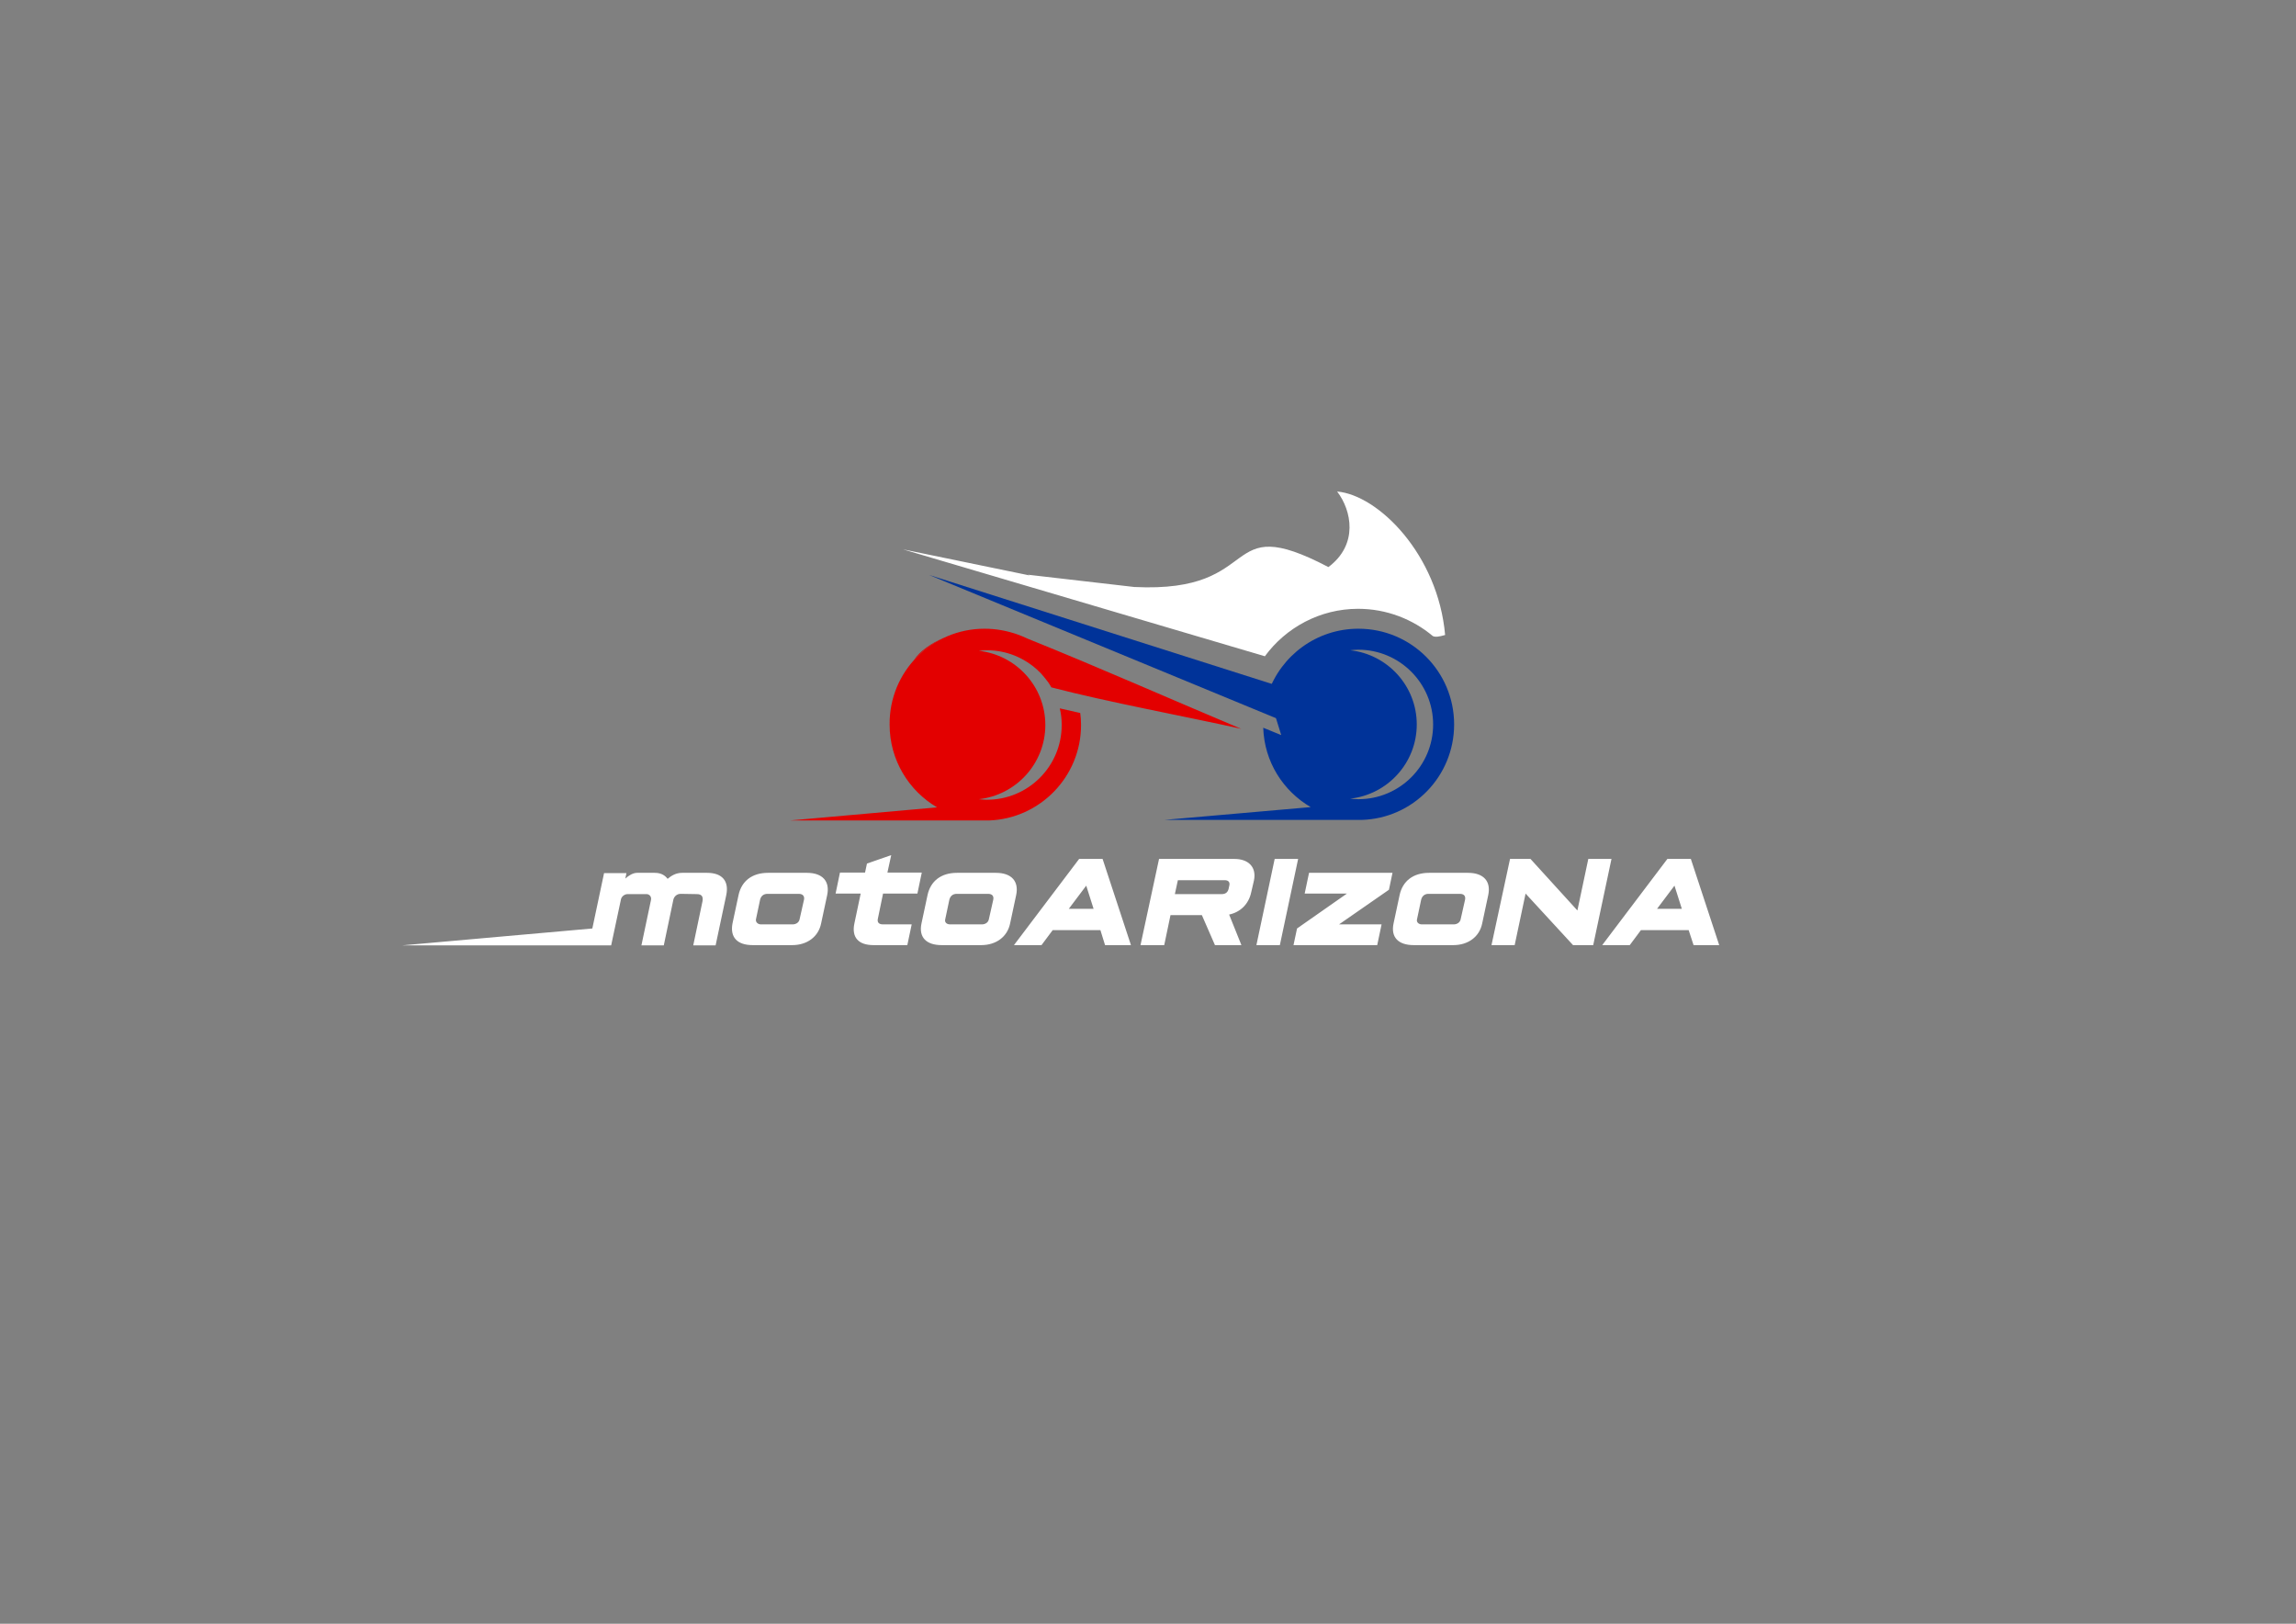 <?xml version="1.0" encoding="UTF-8"?> <svg xmlns="http://www.w3.org/2000/svg" xmlns:xlink="http://www.w3.org/1999/xlink" version="1.1" x="0px" y="0px" viewBox="0 0 841.9 595.3" xml:space="preserve"><rect x="0" y="0" width="841.9" height="595.3" fill="#808080" stroke="none"/> <g id="_x31_"> </g> <g id="_x31__1_"> <path fill-rule="evenodd" clip-rule="evenodd" fill="#FFFFFF" d="M259.3,320h-9.2c-2.3,0-4,1.1-5.3,2.2c-0.9-1.2-2.3-2.2-4.7-2.2 h-6.5c-1.5,0-3.1,1-4.3,2.1l0.4-2h-8.2l-4.3,20.3l-69.8,6.2h59.8c5.6,0,11.3,0,16.9,0l3.6-16.9c0.2-1,1.3-1.9,2.4-1.9h7 c0.9,0,1.9,0.8,1.6,2.2l-3.5,16.6h8.2l3.5-16.7c0.2-1,1.1-2.2,2.7-2.2l5.9,0.1c1.8,0,2.4,0.9,2.1,2.6l-3.4,16.2h8.2l3.9-18.4 C267.4,323,264.8,320,259.3,320L259.3,320z M452.6,314.9H425l-6.8,31.6h8.7l2.3-11h11.5l4.8,11h9.7l-4.5-11.2 c4.2-0.9,7.2-3.9,8.1-8.2l1-4.3C460.8,318,457.9,314.9,452.6,314.9L452.6,314.9z M450.8,324.5l-0.3,1.4c-0.3,1.2-1.1,1.9-2.5,1.9 h-17.2l1.1-5.1h17.2C450.4,322.7,451,323.4,450.8,324.5L450.8,324.5z M460.7,346.5l6.7-31.6h8.6l-6.7,31.6H460.7L460.7,346.5z M510.6,320h-30.6l-1.6,7.6h15.5l-18.3,12.8l-1.3,6.1H505l1.6-7.6h-15.6l18.3-12.7L510.6,320L510.6,320z M582.4,314.9l-4,18.9 l-17.2-18.9h-7.5l-6.8,31.6h8.5l4-18.9l17.4,18.9h7.4l6.7-31.6H582.4L582.4,314.9z M621,346.5l-1.8-5.5h-17.5l-4.1,5.5h-10.1 l23.9-31.6h8.6l10.4,31.6H621L621,346.5z M607.6,333.2h9.1l-2.7-8.5L607.6,333.2L607.6,333.2z M276,346.5h14.5c5.4,0,9.6-3,10.6-8 l2.2-10.3c1.1-5.1-1.7-8.2-7.4-8.2h-14.3c-5.8,0-9.7,3-10.8,8.2l-2.2,10.3C267.6,343.7,270.4,346.5,276,346.5L276,346.5z M279.1,338.9c-1.3,0-2.1-0.9-1.9-1.9l1.5-7.1c0.3-1.4,1.3-2.2,2.7-2.2h11.5c1.5,0,2.2,0.9,1.9,2.2l-1.6,7.1 c-0.2,1.1-1.2,1.9-2.6,1.9H279.1L279.1,338.9z M320.3,346.5h12.4l1.6-7.6h-10.5c-1.6,0-2.2-0.8-1.9-2.1l1.9-9.2h12.6l1.6-7.7h-12.6 l1.4-6.4l-8.9,3.1l-0.7,3.3h-9.2l-1.6,7.7h9.2l-2.3,10.9C312.2,343.6,314.7,346.5,320.3,346.5L320.3,346.5z M345.3,346.5 c-5.7,0-8.5-2.9-7.4-8l2.2-10.3c1.1-5.2,5-8.2,10.8-8.2h14.3c5.7,0,8.5,3.1,7.4,8.2l-2.2,10.3c-1,5-5.2,8-10.6,8H345.3L345.3,346.5 z M348.4,338.9H360c1.4,0,2.4-0.8,2.6-1.9l1.6-7.1c0.3-1.4-0.4-2.2-1.9-2.2h-11.5c-1.5,0-2.4,0.9-2.7,2.2l-1.5,7.1 C346.3,338,347,338.9,348.4,338.9L348.4,338.9z M405.2,346.5h9.5l-10.4-31.6h-8.6l-23.9,31.6h10.1l4.1-5.5h17.5L405.2,346.5 L405.2,346.5z M391.9,333.2l6.4-8.5l2.7,8.5H391.9L391.9,333.2z M518.4,346.5c-5.7,0-8.5-2.9-7.4-8l2.2-10.3 c1.1-5.2,5-8.2,10.8-8.2h14.3c5.7,0,8.5,3.1,7.4,8.2l-2.2,10.3c-1,5-5.2,8-10.6,8H518.4L518.4,346.5z M521.4,338.9H533 c1.4,0,2.4-0.8,2.6-1.9l1.6-7.1c0.3-1.4-0.4-2.2-1.9-2.2h-11.5c-1.5,0-2.4,0.9-2.7,2.2l-1.5,7.1C519.3,338,520.1,338.9,521.4,338.9 z"></path> <path fill-rule="evenodd" clip-rule="evenodd" fill="#FFFFFF" d="M487.1,207.9c-40.5-21.2-22.6,9.7-71.2,7.3l-39-4.5l0.8,0.3 l-46.6-9.6l132.7,39.2l0,0l0,0c7.7-10.5,20.2-17.4,34.2-17.4c10.4,0,20,3.8,27.4,10c0.9,0.4,2.1,0.3,4.5-0.4 c-2.6-29.5-24.5-51.3-39.6-52.6C495.6,187.1,498.2,199.6,487.1,207.9z"></path> <path fill-rule="evenodd" clip-rule="evenodd" fill="#E30000" d="M346.2,233.8c-4.8,2-8.8,4.9-11.1,8.1l-0.2,0.2 C338.1,238.7,341.9,235.8,346.2,233.8z"></path> <path fill-rule="evenodd" clip-rule="evenodd" fill="#E30000" d="M361,230.5c4.4,0,8.5,0.8,12.4,2.2c1.1,0.4,2.2,0.9,3.3,1.4 c26.8,10.8,52.7,22.3,78.4,33.1c-20.7-4.6-48.9-9.8-69.6-15.2c-0.3-0.6-0.7-1.2-1.1-1.8l0,0l0,0l0,0l0,0l0,0l0,0l0,0l0,0l0,0l0,0 l0,0l0,0l0,0l0,0l0,0l0,0l0,0l0,0l0,0l0,0l0,0l0,0l0,0l0,0l0,0l0,0l0,0l0,0l0,0l0,0l0,0c-0.8-1.1-1.7-2.2-2.6-3.2l-0.1-0.1l0,0 c-0.1-0.1-0.2-0.3-0.4-0.4l-0.1-0.1l-0.2-0.2l-0.1-0.1c-0.1-0.1-0.3-0.2-0.4-0.4l0,0c-4.9-4.5-11.4-7.3-18.6-7.3c-1,0-2,0.1-3,0.2 c13.7,1.5,24.4,13.1,24.4,27.2c0,14.1-10.7,25.7-24.4,27.2c1,0.1,2,0.2,3,0.2c15.1,0,27.4-12.2,27.4-27.4c0-2.1-0.2-4.1-0.7-6.1 c2.2,0.5,5.7,1.3,7.5,1.7c0.2,1.4,0.3,2.9,0.3,4.4c0,18.9-15,34.3-33.7,35c-0.5,0-0.9,0-1.4,0h-71.6l53.9-4.8 c-10.4-6.1-17.4-17.4-17.4-30.3C326,246.2,341.7,230.5,361,230.5z"></path> <path fill-rule="evenodd" clip-rule="evenodd" fill="#003399" d="M498.1,230.5c19.4,0,35.1,15.7,35.1,35.1c0,19-15.1,34.5-34,35 l-1,0h-71.3l53.7-4.7c-10.1-5.9-17-16.6-17.4-29.1l6.6,2.7L465,254C469.8,240.3,482.8,230.5,498.1,230.5L498.1,230.5z M498.1,238.2 c-1,0-2,0.1-3,0.2c13.7,1.5,24.4,13.1,24.4,27.2c0,14.1-10.7,25.7-24.4,27.2c1,0.1,2,0.2,3,0.2c15.1,0,27.4-12.2,27.4-27.4 C525.5,250.5,513.2,238.2,498.1,238.2z"></path> <polygon fill-rule="evenodd" clip-rule="evenodd" fill="#003399" points="340.7,210.8 468.6,263.6 467.5,251.1 "></polygon> </g> <g id="_x31__2_"> </g> <g id="_x31__3_"> </g> <g id="_x31__4_"> </g> <g id="_x31__5_"> </g> <g id="_x31__6_"> </g> <g id="_x31__7_"> </g> <g id="_x31__8_"> </g> </svg> 